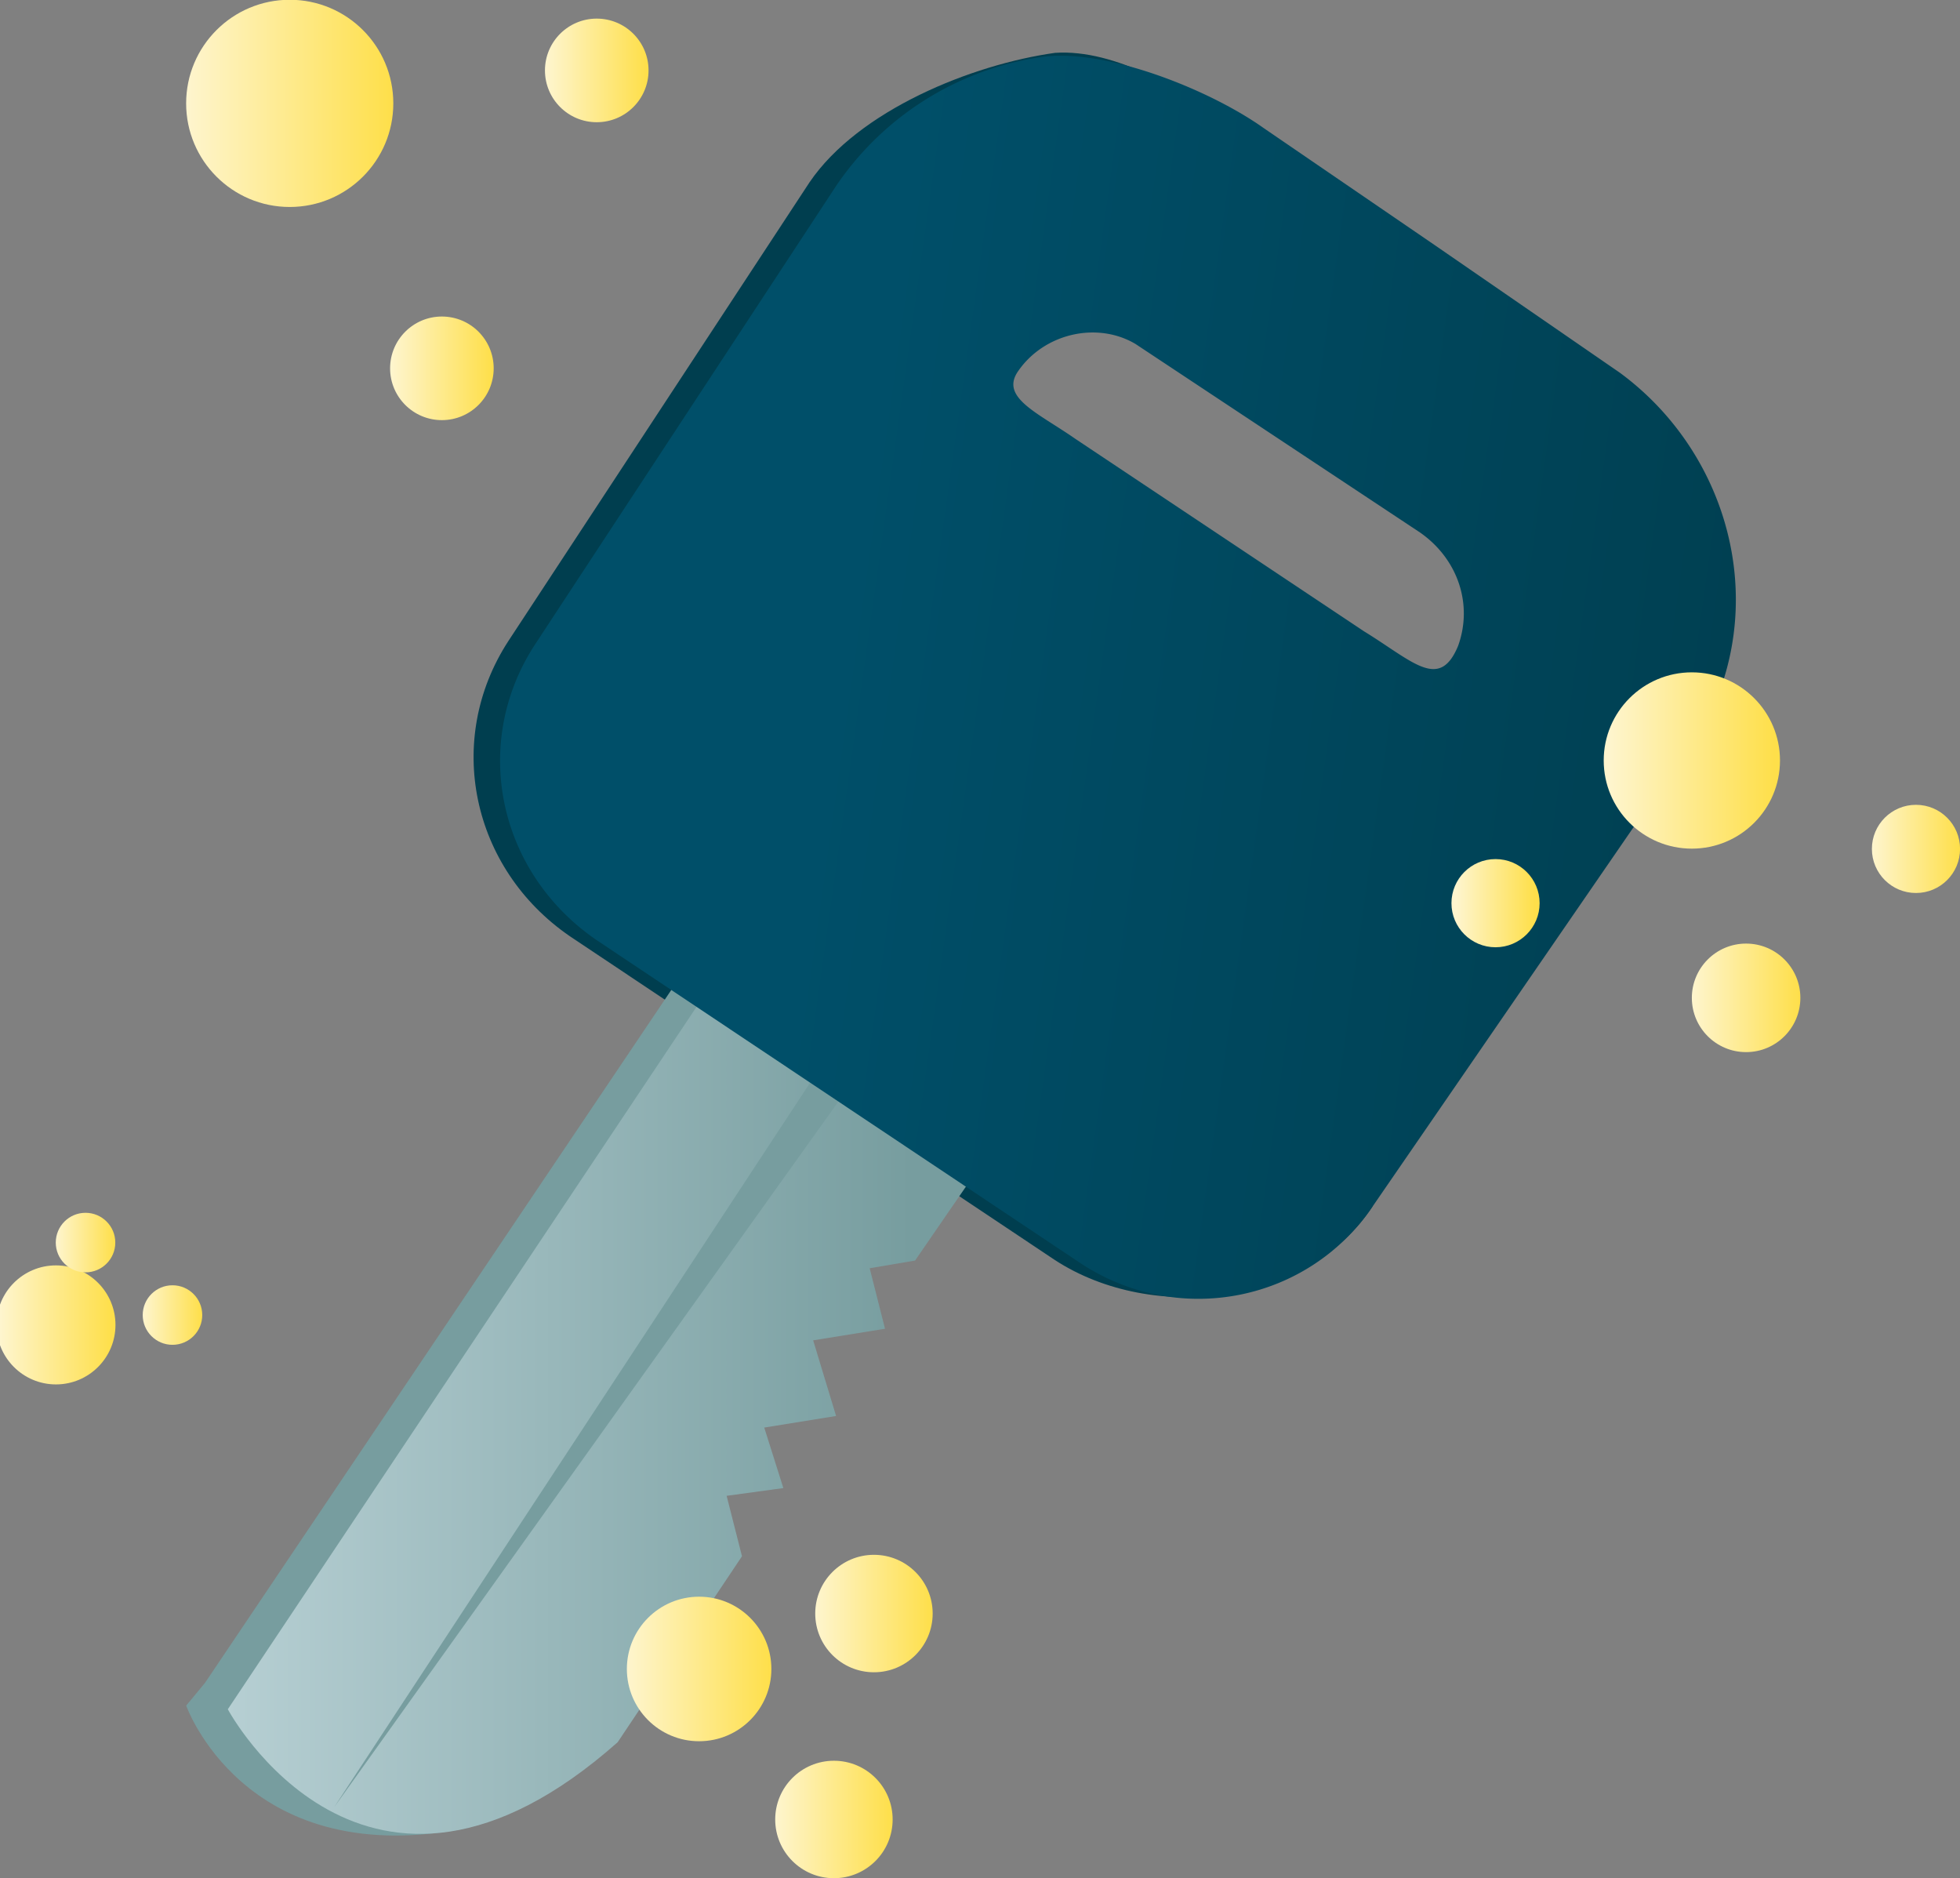<svg xmlns="http://www.w3.org/2000/svg" xmlns:xlink="http://www.w3.org/1999/xlink" viewBox="0 0 676.24 647.89"><rect x="0" y="0" width="676.24" height="647.89" fill="#808080" stroke="none"/><defs><linearGradient id="a" x1="-4445.67" y1="8199.9" x2="-4184.57" y2="8199.9" gradientTransform="matrix(-1, 0, 0, 1, -4131.19, -7699.65)" gradientUnits="userSpaceOnUse"><stop offset="0" stop-color="#779d9f"/><stop offset="0.96" stop-color="#bad2d6"/><stop offset="1" stop-color="#004f69"/></linearGradient><linearGradient id="b" x1="-3662.21" y1="3897.26" x2="-3662.21" y2="3959.27" gradientTransform="matrix(0.83, 0.56, 0.48, -0.71, 1542.88, 5085)" gradientUnits="userSpaceOnUse"><stop offset="0" stop-color="#fff" stop-opacity="0"/><stop offset="0.01" stop-color="#fbfcfc" stop-opacity="0"/><stop offset="0.17" stop-color="#aabcca" stop-opacity="0.15"/><stop offset="0.31" stop-color="#6e8ca4" stop-opacity="0.27"/><stop offset="0.41" stop-color="#456e8c" stop-opacity="0.35"/><stop offset="0.46" stop-color="#346383" stop-opacity="0.4"/><stop offset="1" stop-color="#2e6080"/></linearGradient><linearGradient id="c" x1="-4747.65" y1="43.48" x2="-4406.7" y2="91.23" gradientTransform="translate(-4117.32 310.84) rotate(180)" gradientUnits="userSpaceOnUse"><stop offset="0" stop-color="#003e4f"/><stop offset="1" stop-color="#004f69"/></linearGradient><linearGradient id="d" x1="555.11" y1="262.34" x2="612.33" y2="262.34" gradientUnits="userSpaceOnUse"><stop offset="0" stop-color="#fef5ce"/><stop offset="1" stop-color="#fedf4a"/></linearGradient><linearGradient id="e" x1="0" y1="457.04" x2="38.62" y2="457.04" xlink:href="#d"/><linearGradient id="f" x1="583.72" y1="344.22" x2="621.15" y2="344.22" xlink:href="#d"/><linearGradient id="g" x1="216.28" y1="575.73" x2="266.15" y2="575.73" xlink:href="#d"/><linearGradient id="h" x1="502.44" y1="311.56" x2="529.54" y2="311.56" xlink:href="#d"/><linearGradient id="i" x1="645.85" y1="292.84" x2="676.24" y2="292.84" xlink:href="#d"/><linearGradient id="j" x1="49.26" y1="453.64" x2="69.77" y2="453.64" xlink:href="#d"/><linearGradient id="k" x1="19.26" y1="428.64" x2="39.77" y2="428.64" xlink:href="#d"/><linearGradient id="l" x1="267.47" y1="627.65" x2="307.96" y2="627.65" xlink:href="#d"/><linearGradient id="m" x1="281.29" y1="556.61" x2="321.77" y2="556.61" xlink:href="#d"/><linearGradient id="n" x1="64.3" y1="35.66" x2="135.62" y2="35.66" xlink:href="#d"/><linearGradient id="o" x1="134.92" y1="127.06" x2="170" y2="127.06" xlink:href="#d"/><linearGradient id="p" x1="188.53" y1="24.29" x2="223.24" y2="24.29" xlink:href="#d"/></defs><title>Recurso 19</title><path d="M578.86,249.94q3.9-3.93,3.89-7.84c16.84-40.53,2.34-87.48-33-113.48L485.65,84.43,426.78,44.15c-18.32-13-41.87-27.29-62.75-25.92-28.71,4-67.82,19.8-84.72,44.65L175.37,221.17h0c-22.09,34-12.81,78.37,21.2,101.77h0L364,434.69c34,22.09,87.52,15.39,109.61-18.62l-9.15-2.58Zm-127.93,5.62L288.71,145.1c-19.63-14.3,16.84-40.52,24.63-54.91h0c13-22.23,40.38-28.84,61.31-14.55L519.91,186.16c19.63,14.3,27.55,41.69,19.79,66.51C532,278.81,512.41,293.23,488.85,275Z" style="fill:#003e4f"/><path d="M231.88,341.1,70.74,580.51l-6.5,7.86S84,644.44,158.37,631.15,275.05,371,275.05,371Z" style="fill:#779d9f"/><path d="M241,346.3,78.6,589.63S125.88,678.25,213.11,601L256,536.85,250.7,516l19.57-2.67-6.59-20.87,24.79-4-7.91-26.09,24.79-4-5.29-20.87,15.66-2.66,23.39-34-95.48-59.75Z" style="fill:url(#a)"/><polyline points="298.54 367.01 282.88 368.36 115.26 623.46" style="fill:#779d9f"/><path d="M250.13,333.21l-14.3,20.94s10.71,82.21,92.89,61.07L343,394.28Z" style="fill:url(#b)"/><path d="M588,249.91c2.61-2.62,3.9-5.23,3.9-7.84,16.84-40.53,2.33-87.48-33-113.48l-64.1-44.18L435.91,44.12c-18.31-13-53.61-27.25-75.79-24.57a103.66,103.66,0,0,0-71.66,44.61L184.51,222.45h0c-22.09,34-12.81,78.37,21.2,101.76h0L373.17,436c34,22.09,78.37,12.82,100.46-19.89h0ZM470.4,217.64,371,151.37c-13.08-9.1-26.15-14.28-19.65-23.44h0c9.1-13.08,27.36-17.05,40.44-9.26l98.12,65c13.08,9.1,18.35,24.75,13.17,39.12-6.48,15.69-15.65,5.27-32.65-5.12Z" style="fill:url(#c)"/><circle cx="583.72" cy="262.34" r="30.41" style="fill:url(#d)"/><circle cx="19.31" cy="457.04" r="20.53" style="fill:url(#e)"/><circle cx="602.44" cy="344.22" r="18.72" style="fill:url(#f)"/><circle cx="241.21" cy="575.73" r="24.93" style="fill:url(#g)"/><circle cx="515.99" cy="311.56" r="15.21" style="fill:url(#h)"/><circle cx="661.05" cy="292.84" r="15.21" style="fill:url(#i)"/><circle cx="59.51" cy="453.64" r="10.27" style="fill:url(#j)"/><circle cx="29.51" cy="428.64" r="10.27" style="fill:url(#k)"/><circle cx="287.72" cy="627.65" r="20.26" style="fill:url(#l)"/><circle cx="301.53" cy="556.61" r="20.26" style="fill:url(#m)"/><circle cx="99.96" cy="35.66" r="35.74" style="fill:url(#n)"/><circle cx="152.46" cy="127.06" r="17.87" style="fill:url(#o)"/><circle cx="205.89" cy="24.29" r="17.87" style="fill:url(#p)"/></svg>